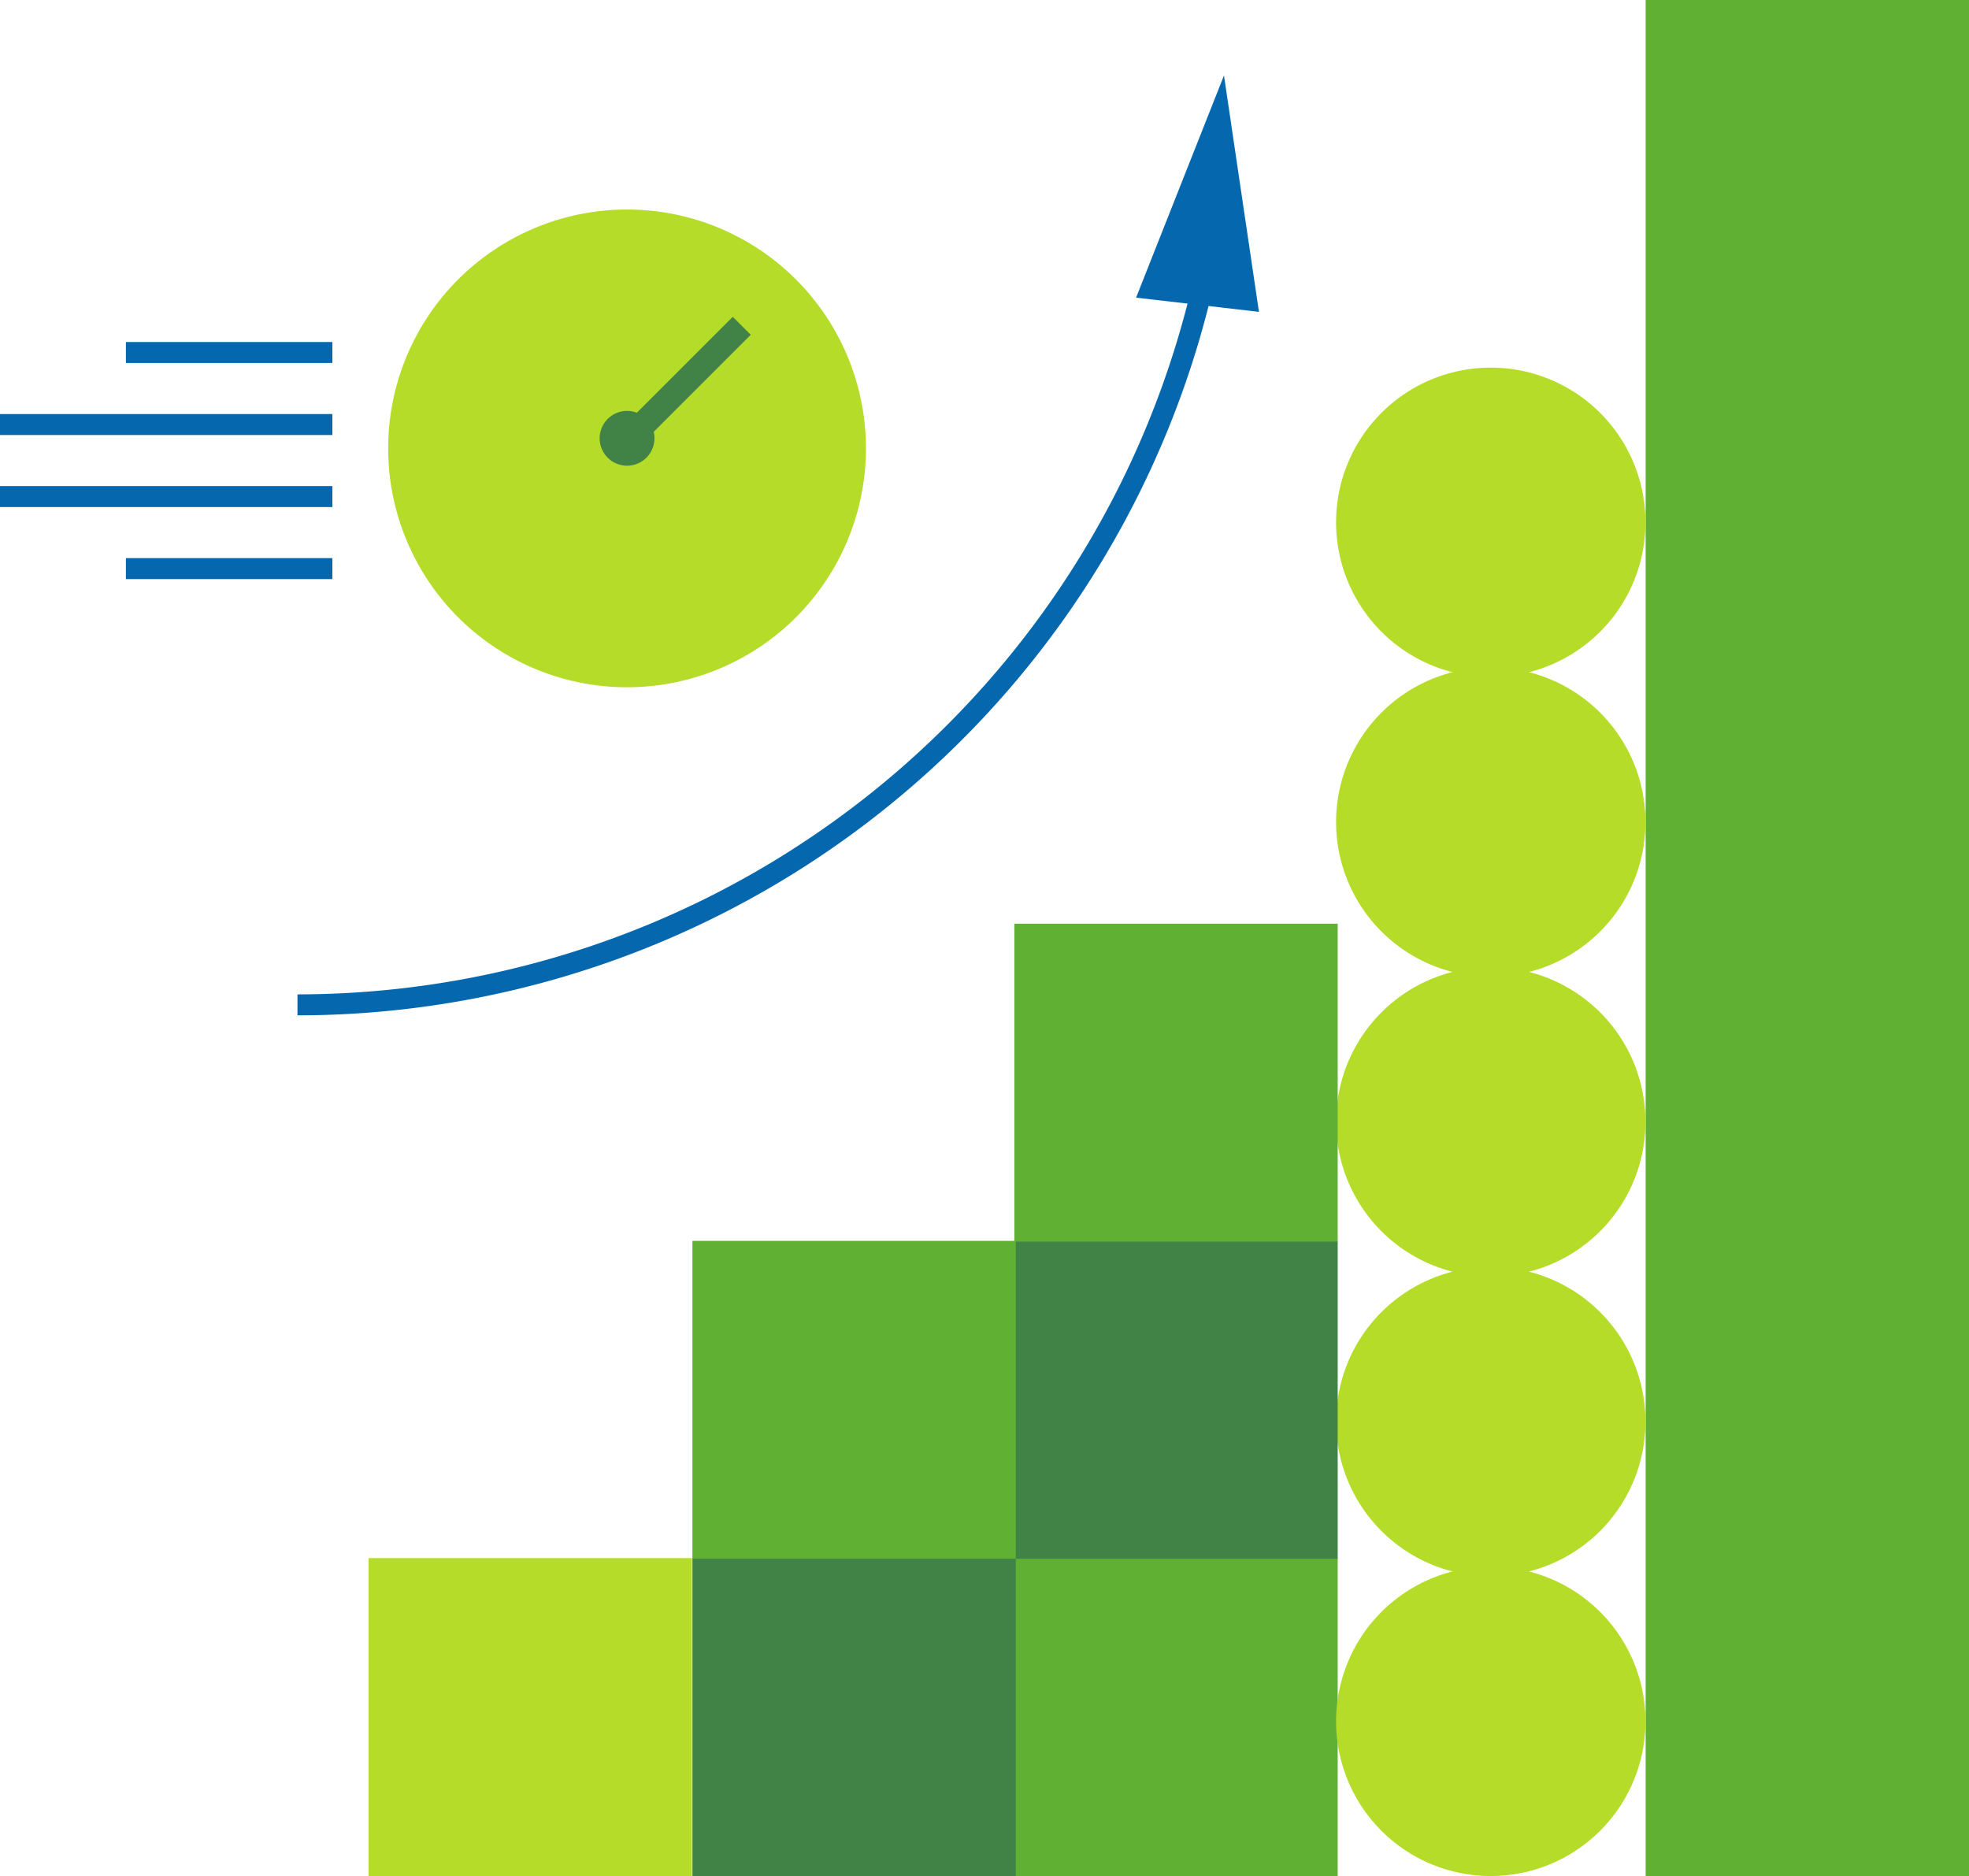 <svg xmlns="http://www.w3.org/2000/svg" xmlns:xlink="http://www.w3.org/1999/xlink" viewBox="0 0 140.76 134.118">
  <defs>
    <clipPath id="clip-path">
      <path id="Path_197" data-name="Path 197" d="M0,0H140.76V-134.118H0Z" fill="none"/>
    </clipPath>
  </defs>
  <g id="Group_171" data-name="Group 171" transform="translate(0 134.118)">
    <path id="Path_194" data-name="Path 194" d="M72.513,0H95.629V-22.729H72.513Z" fill="#60b133"/>
    <path id="Path_195" data-name="Path 195" d="M117.644,0H140.76V-134.118H117.644Z" fill="#60b133"/>
    <g id="Group_151" data-name="Group 151" clip-path="url(#clip-path)">
      <g id="Group_150" data-name="Group 150" transform="translate(21.266 -62.28)">
        <path id="Path_196" data-name="Path 196" d="M0,0A66.488,66.488,0,0,0,65.074-53.06" fill="none" stroke="#0568af" stroke-width="1.5"/>
      </g>
    </g>
    <g id="Group_152" data-name="Group 152" transform="translate(90 -111.823)">
      <path id="Path_198" data-name="Path 198" d="M0,0-2.5-16.9-8.784-1.016Z" fill="#0568af"/>
    </g>
    <g id="Group_155" data-name="Group 155" clip-path="url(#clip-path)">
      <g id="Group_153" data-name="Group 153" transform="translate(106.573)">
        <path id="Path_199" data-name="Path 199" d="M0,0A11.059,11.059,0,0,0,11.059-11.059,11.059,11.059,0,0,0,0-22.117,11.059,11.059,0,0,0-11.059-11.059,11.059,11.059,0,0,0,0,0" fill="#b4dc28"/>
      </g>
      <g id="Group_154" data-name="Group 154" transform="translate(106.573 -21.432)">
        <path id="Path_200" data-name="Path 200" d="M0,0A11.059,11.059,0,0,0,11.059-11.059,11.059,11.059,0,0,0,0-22.117,11.059,11.059,0,0,0-11.059-11.059,11.059,11.059,0,0,0,0,0" fill="#b4dc28"/>
      </g>
    </g>
    <path id="Path_202" data-name="Path 202" d="M49.5,0H72.616V-22.729H49.5Z" fill="#418246"/>
    <g id="Group_157" data-name="Group 157" clip-path="url(#clip-path)">
      <g id="Group_156" data-name="Group 156" transform="translate(106.573 -42.861)">
        <path id="Path_203" data-name="Path 203" d="M0,0A11.059,11.059,0,0,0,11.059-11.059,11.059,11.059,0,0,0,0-22.117,11.059,11.059,0,0,0-11.059-11.059,11.059,11.059,0,0,0,0,0" fill="#b4dc28"/>
      </g>
    </g>
    <path id="Path_205" data-name="Path 205" d="M72.513-22.678H95.629V-45.407H72.513Z" fill="#418246"/>
    <g id="Group_160" data-name="Group 160" clip-path="url(#clip-path)">
      <g id="Group_158" data-name="Group 158" transform="translate(106.573 -64.289)">
        <path id="Path_206" data-name="Path 206" d="M0,0A11.059,11.059,0,0,0,11.059-11.059,11.059,11.059,0,0,0,0-22.117,11.059,11.059,0,0,0-11.059-11.059,11.059,11.059,0,0,0,0,0" fill="#b4dc28"/>
      </g>
      <g id="Group_159" data-name="Group 159" transform="translate(106.573 -85.719)">
        <path id="Path_207" data-name="Path 207" d="M0,0A11.059,11.059,0,0,0,11.059-11.059,11.059,11.059,0,0,0,0-22.117,11.059,11.059,0,0,0-11.059-11.059,11.059,11.059,0,0,0,0,0" fill="#b4dc28"/>
      </g>
    </g>
    <path id="Path_209" data-name="Path 209" d="M72.513-45.354H95.629V-68.083H72.513Z" fill="#60b133"/>
    <path id="Path_210" data-name="Path 210" d="M49.5-22.678H72.616V-45.407H49.5Z" fill="#60b133"/>
    <path id="Path_211" data-name="Path 211" d="M26.352,0H49.468V-22.729H26.352Z" fill="#b4dc28"/>
    <g id="Group_162" data-name="Group 162" clip-path="url(#clip-path)">
      <g id="Group_161" data-name="Group 161" transform="translate(44.827 -84.985)">
        <path id="Path_212" data-name="Path 212" d="M0,0A17.077,17.077,0,0,0,17.077-17.077,17.077,17.077,0,0,0,0-34.155,17.077,17.077,0,0,0-17.077-17.077,17.077,17.077,0,0,0,0,0" fill="#b4dc28"/>
      </g>
    </g>
    <g id="Group_163" data-name="Group 163" transform="translate(43.92 -103.004)">
      <path id="Path_214" data-name="Path 214" d="M0,0,1.285,1.285,9.75-7.18,8.465-8.465Z" fill="#418246"/>
    </g>
    <g id="Group_165" data-name="Group 165" clip-path="url(#clip-path)">
      <g id="Group_164" data-name="Group 164" transform="translate(44.827 -100.825)">
        <path id="Path_215" data-name="Path 215" d="M0,0A1.958,1.958,0,0,0,1.958-1.958,1.957,1.957,0,0,0,0-3.916,1.957,1.957,0,0,0-1.958-1.958,1.958,1.958,0,0,0,0,0" fill="#418246"/>
      </g>
    </g>
    <g id="Group_166" data-name="Group 166" transform="translate(23.76 -108.918)">
      <path id="Path_217" data-name="Path 217" d="M0,0H-14.76" fill="none" stroke="#0568af" stroke-width="1.5"/>
    </g>
    <g id="Group_169" data-name="Group 169" clip-path="url(#clip-path)">
      <g id="Group_167" data-name="Group 167" transform="translate(23.76 -103.768)">
        <path id="Path_218" data-name="Path 218" d="M0,0H-23.76" fill="none" stroke="#0568af" stroke-width="1.5"/>
      </g>
      <g id="Group_168" data-name="Group 168" transform="translate(23.76 -98.618)">
        <path id="Path_219" data-name="Path 219" d="M0,0H-23.76" fill="none" stroke="#0568af" stroke-width="1.5"/>
      </g>
    </g>
    <g id="Group_170" data-name="Group 170" transform="translate(23.76 -93.468)">
      <path id="Path_221" data-name="Path 221" d="M0,0H-14.76" fill="none" stroke="#0568af" stroke-width="1.5"/>
    </g>
  </g>
</svg>
